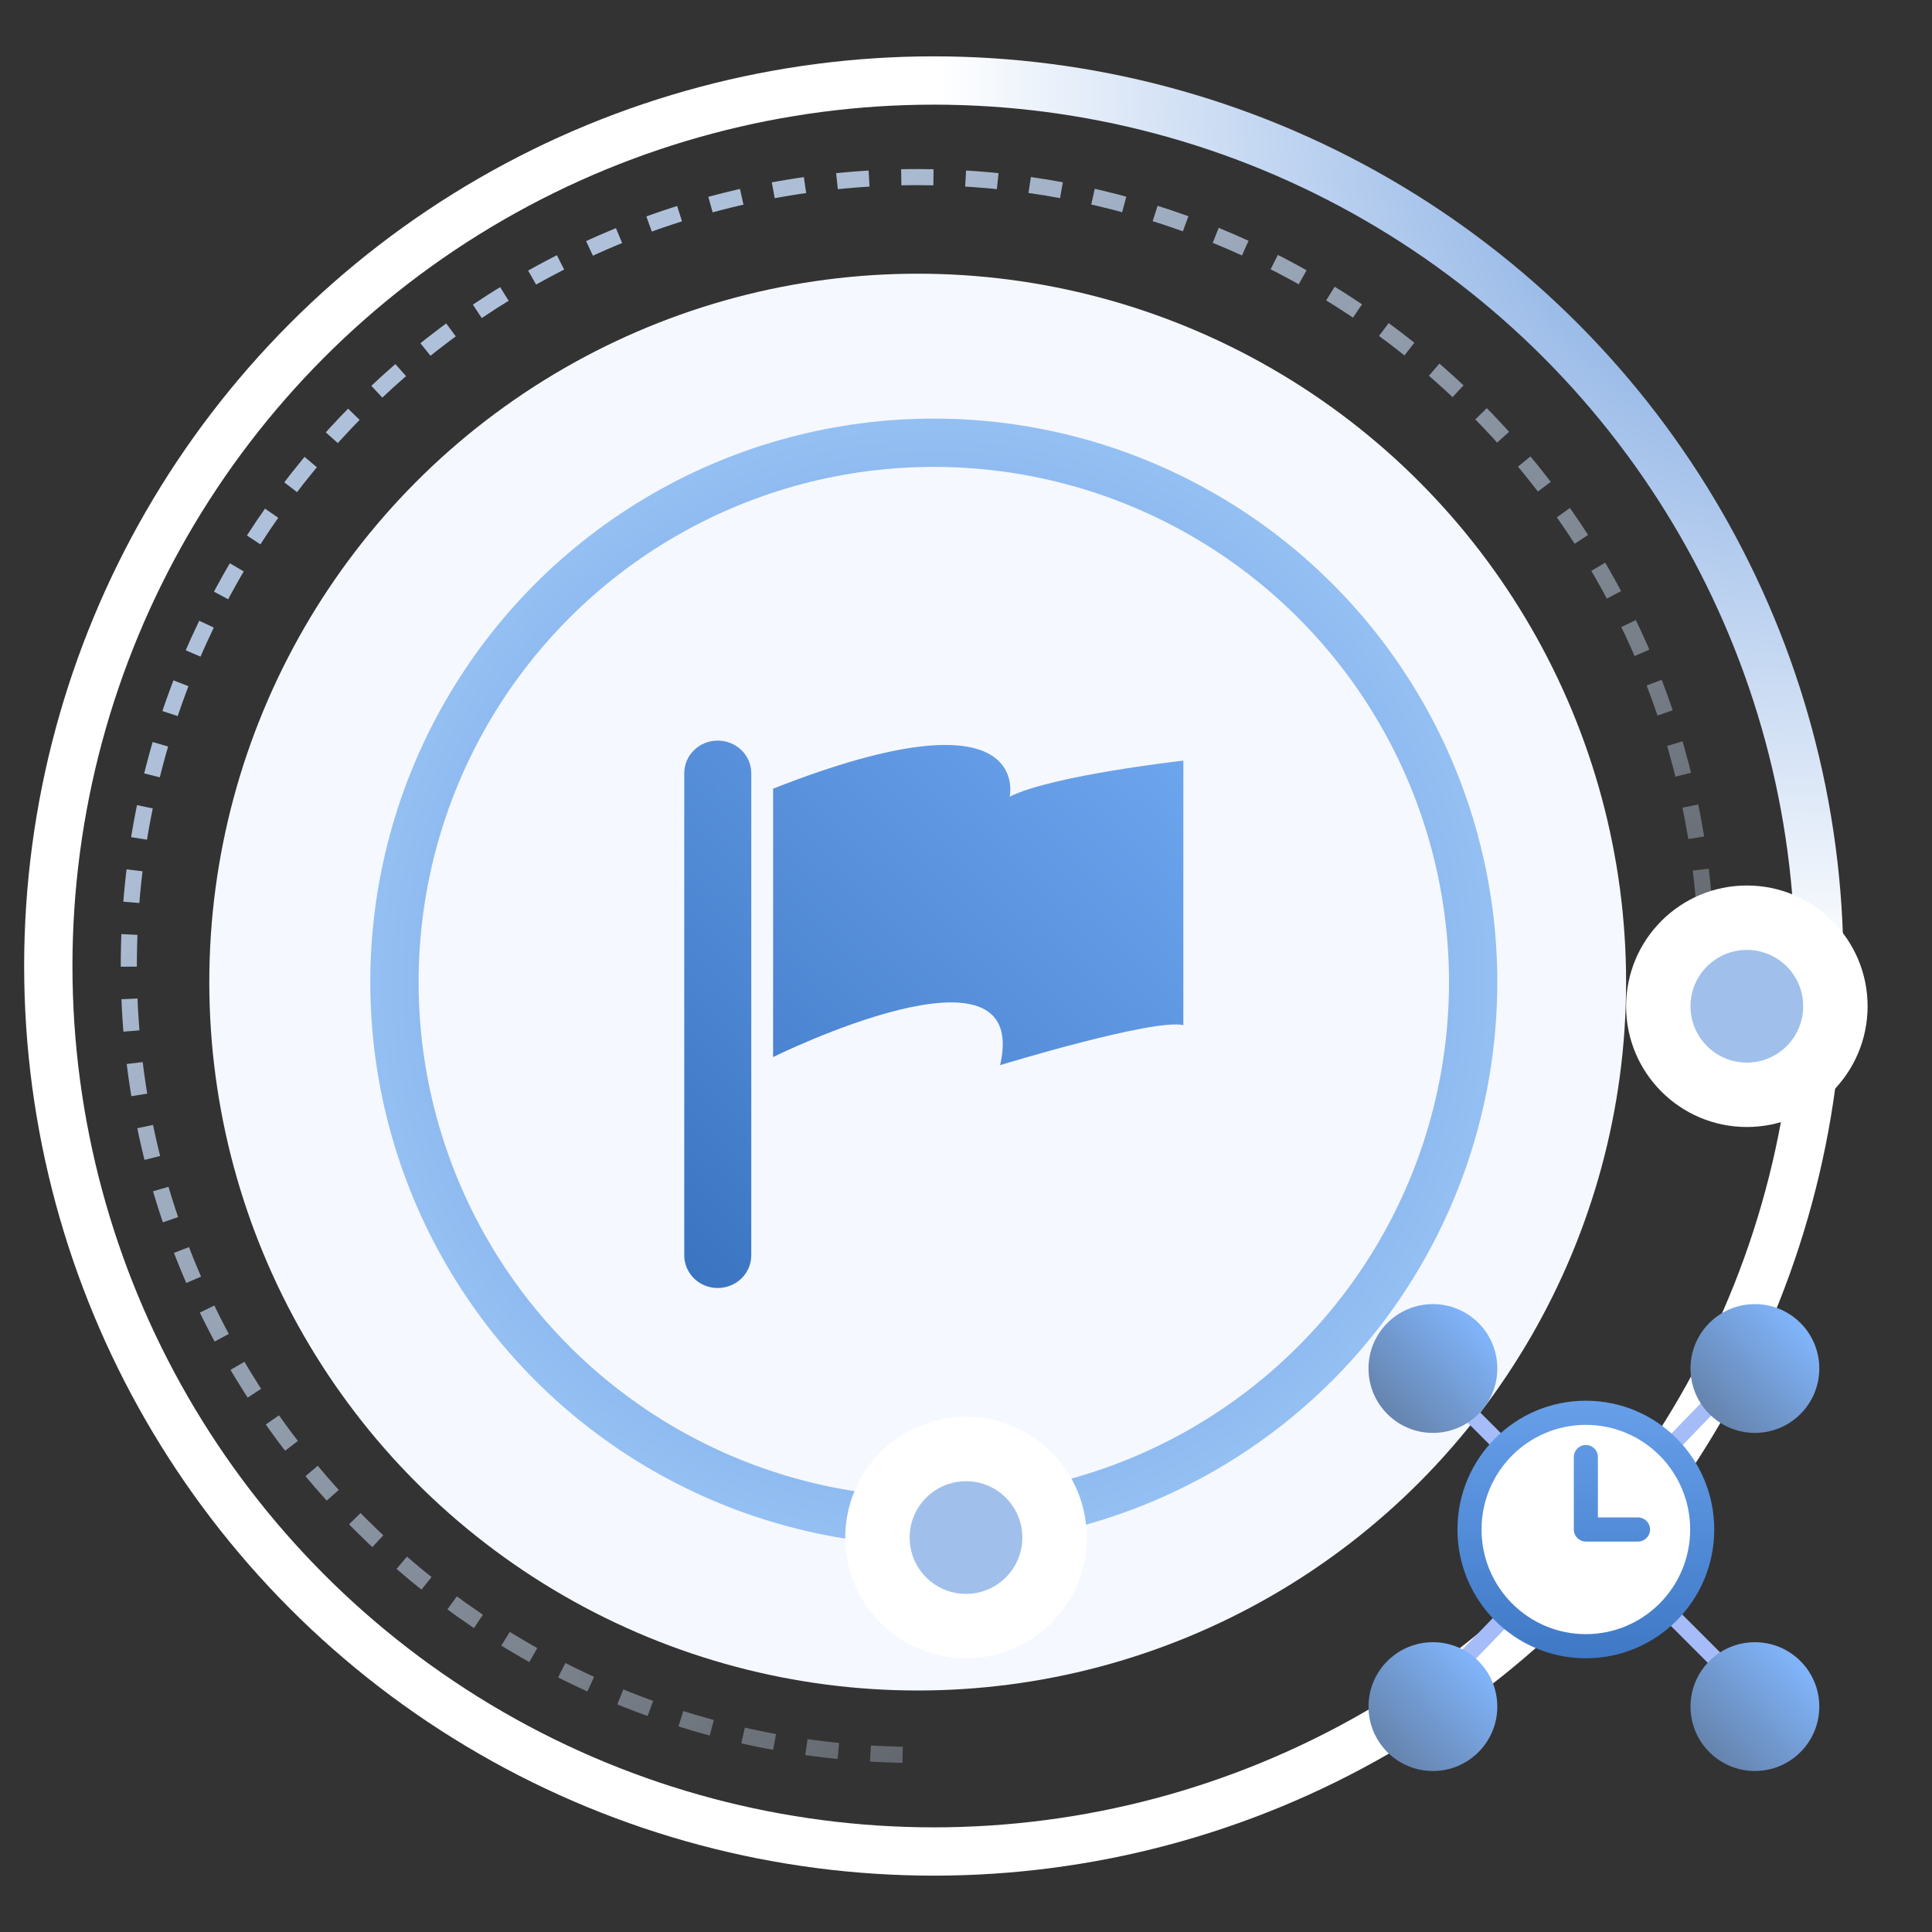 <svg width="120" height="120" viewBox="0 0 120 120" fill="none" xmlns="http://www.w3.org/2000/svg">
<rect x="0" y="0" width="120" height="120" fill="#333333" stroke="none"/>
<circle r="55" transform="matrix(1 0 0 -1 58 60)" stroke="url(#paint0_angular_772_7987)" stroke-width="3"/>
<circle cx="57" cy="61" r="44" fill="#F5F8FE"/>
<path d="M106 60C106 57.623 105.831 55.286 105.504 53C102.107 29.254 81.685 11 57 11C29.938 11 8 32.938 8 60C8 87.062 29.938 109 57 109" stroke="url(#paint1_linear_772_7987)" stroke-dasharray="2 2"/>
<circle cx="58" cy="61" r="33.5" stroke="url(#paint2_angular_772_7987)" stroke-width="3"/>
<circle cx="60" cy="95.5" r="7.5" fill="white"/>
<circle cx="108.5" cy="62.5" r="7.5" fill="white"/>
<circle cx="108.5" cy="62.5" r="3.5" fill="#A0C0EB"/>
<circle cx="60" cy="95.5" r="3.5" fill="#A0C0EB"/>
<path d="M91 87.5L106.5 103" stroke="#A5BCF8"/>
<path d="M91 103L106 87.5" stroke="#A5BCF8"/>
<circle cx="98.5" cy="95" r="7" fill="white"/>
<circle cx="109" cy="85" r="4" fill="url(#paint3_linear_772_7987)"/>
<circle cx="109" cy="106" r="4" fill="url(#paint4_linear_772_7987)"/>
<circle cx="89" cy="85" r="4" fill="url(#paint5_linear_772_7987)"/>
<circle cx="89" cy="106" r="4" fill="url(#paint6_linear_772_7987)"/>
<path d="M62.715 49.483C62.715 49.483 64.246 42.6 48.019 48.986V65.656C48.019 65.656 64.075 57.695 62.12 66.157C62.12 66.157 71.63 63.25 73.5 63.672V47.245C73.504 47.245 65.35 48.155 62.715 49.483ZM44.579 46C43.429 46 42.5 46.907 42.5 48.03V77.97C42.5 79.093 43.429 80 44.579 80C45.73 80 46.663 79.093 46.663 77.97V48.03C46.663 46.907 45.73 46 44.579 46Z" fill="url(#paint7_linear_772_7987)"/>
<g clip-path="url(#clip0_772_7987)">
<path d="M98.5 102.999C94.095 102.999 90.525 99.418 90.525 95C90.525 90.582 94.095 87.001 98.5 87.001C102.905 87.001 106.475 90.582 106.475 95C106.475 99.418 102.905 102.999 98.5 102.999ZM98.5 88.5C94.922 88.5 92.021 91.41 92.021 95C92.021 98.589 94.922 101.499 98.5 101.499C102.079 101.499 104.979 98.589 104.979 95C104.979 91.41 102.079 88.5 98.5 88.5ZM101.74 95.749H100.244H99.248H98.5C98.087 95.749 97.753 95.414 97.753 95V90.499C97.753 90.085 98.087 89.749 98.5 89.749C98.914 89.749 99.248 90.085 99.248 90.499V94.25H100.244H101.74C102.153 94.25 102.487 94.586 102.487 95C102.487 95.414 102.153 95.749 101.74 95.749Z" fill="url(#paint8_linear_772_7987)"/>
</g>
<defs>
<radialGradient id="paint0_angular_772_7987" cx="0" cy="0" r="1" gradientUnits="userSpaceOnUse" gradientTransform="translate(55 55) rotate(-2.603) scale(55.057)">
<stop stop-color="#5C91DA"/>
<stop offset="1" stop-color="white"/>
</radialGradient>
<linearGradient id="paint1_linear_772_7987" x1="29.195" y1="26.41" x2="109.752" y2="109" gradientUnits="userSpaceOnUse">
<stop stop-color="#AFC1DA"/>
<stop offset="1" stop-color="#D6E3F4" stop-opacity="0"/>
</linearGradient>
<radialGradient id="paint2_angular_772_7987" cx="0" cy="0" r="1" gradientUnits="userSpaceOnUse" gradientTransform="translate(58 61) rotate(98.931) scale(35.429)">
<stop stop-color="#518BD9"/>
<stop offset="1" stop-color="#95C0F3"/>
</radialGradient>
<linearGradient id="paint3_linear_772_7987" x1="106.091" y1="87.909" x2="112.273" y2="82.091" gradientUnits="userSpaceOnUse">
<stop stop-color="#6583AC"/>
<stop offset="1" stop-color="#82B7FF"/>
</linearGradient>
<linearGradient id="paint4_linear_772_7987" x1="106.091" y1="108.909" x2="112.273" y2="103.091" gradientUnits="userSpaceOnUse">
<stop stop-color="#6583AC"/>
<stop offset="1" stop-color="#82B7FF"/>
</linearGradient>
<linearGradient id="paint5_linear_772_7987" x1="86.091" y1="87.909" x2="92.273" y2="82.091" gradientUnits="userSpaceOnUse">
<stop stop-color="#6583AC"/>
<stop offset="1" stop-color="#82B7FF"/>
</linearGradient>
<linearGradient id="paint6_linear_772_7987" x1="86.091" y1="108.909" x2="92.273" y2="103.091" gradientUnits="userSpaceOnUse">
<stop stop-color="#6583AC"/>
<stop offset="1" stop-color="#82B7FF"/>
</linearGradient>
<linearGradient id="paint7_linear_772_7987" x1="73.5" y1="48" x2="42.5" y2="80" gradientUnits="userSpaceOnUse">
<stop stop-color="#6DA4EE"/>
<stop offset="1" stop-color="#3A74C1"/>
</linearGradient>
<linearGradient id="paint8_linear_772_7987" x1="98.5" y1="87.001" x2="98.5" y2="102.999" gradientUnits="userSpaceOnUse">
<stop stop-color="#679FE9"/>
<stop offset="1" stop-color="#3F79C6"/>
</linearGradient>
<clipPath id="clip0_772_7987">
<rect width="16" height="16" fill="white" transform="translate(90.5 87)"/>
</clipPath>
</defs>
</svg>

